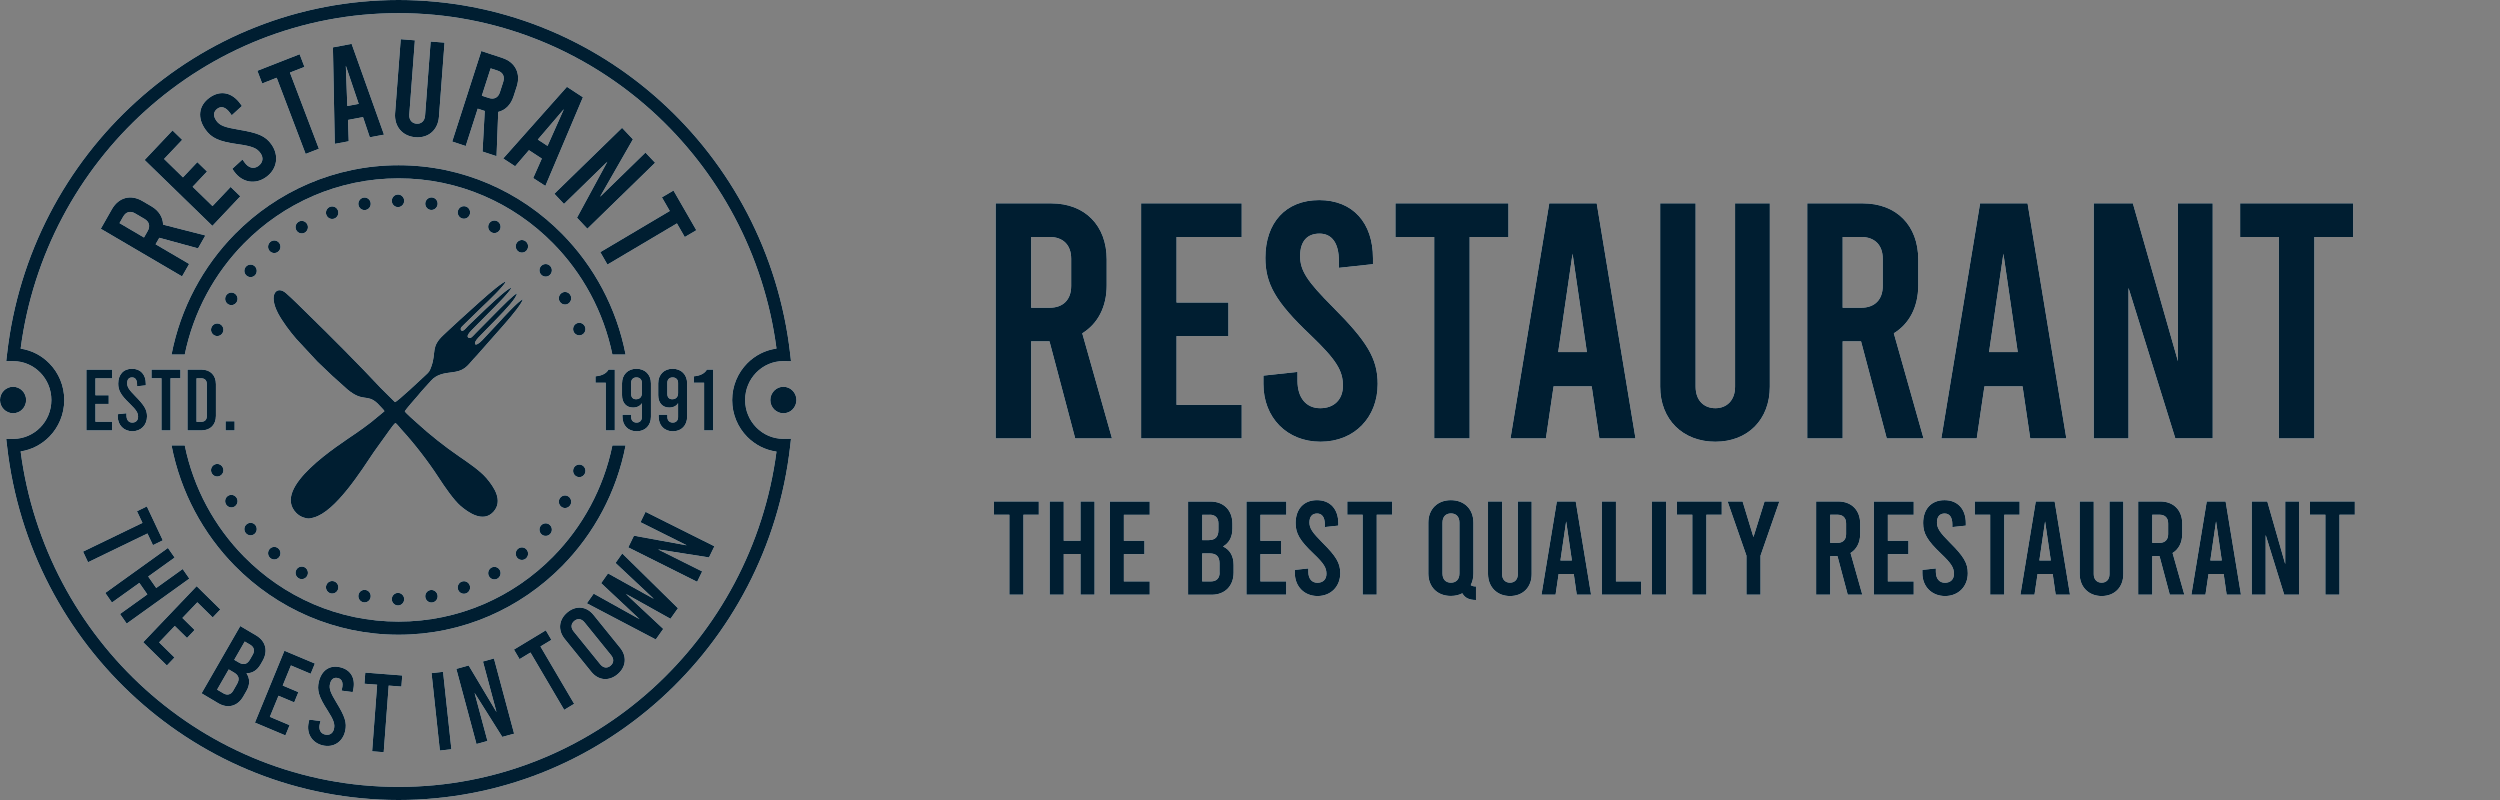 <?xml version="1.0" encoding="UTF-8"?> <svg xmlns="http://www.w3.org/2000/svg" width="200" height="64" viewBox="0 0 200 64" fill="none"><rect x="0" y="0" width="200" height="64" fill="#808080" stroke="none"/> <g clip-path="url(#clip0_136:190)"> <path fill-rule="evenodd" clip-rule="evenodd" d="M88.96 35.071L86.582 26.664C87.812 25.91 88.536 24.571 88.536 22.821V20.756C88.536 18.045 86.801 16.268 84.095 16.268H79.654V35.071H82.49V27.309H83.959L86.015 35.071H88.96ZM82.49 18.958H83.959C85.052 18.958 85.694 19.603 85.694 20.701V22.876C85.694 23.974 85.052 24.619 83.959 24.619H82.49V18.958ZM91.289 35.071H99.337V32.388H94.124V26.884H98.272V24.201H94.124V18.958H99.337V16.268H91.289V35.071ZM105.643 35.339C108.342 35.339 110.214 33.403 110.214 30.72C110.214 28.654 109.333 27.282 106.607 24.544C104.598 22.526 104.01 21.668 104.01 20.488C104.01 19.308 104.571 18.69 105.561 18.69C106.552 18.69 107.112 19.445 107.112 20.893V21.428L109.838 21.133V20.653C109.838 17.832 108.233 16.007 105.534 16.007C102.835 16.007 101.23 17.832 101.23 20.625C101.23 22.691 102.029 24.146 104.837 26.802C106.948 28.819 107.433 29.677 107.433 30.857C107.433 31.955 106.736 32.655 105.616 32.655C104.496 32.655 103.799 31.825 103.799 30.453V29.753L101.073 30.048V30.72C101.073 33.403 102.945 35.339 105.643 35.339ZM111.635 18.958H114.737V35.071H117.572V18.958H120.674V16.268H111.635V18.958ZM127.95 35.071H130.84L127.738 16.268H123.94L120.838 35.071H123.673L124.288 30.905H127.335L127.95 35.071ZM124.657 28.167L125.805 20.296L126.952 28.167H124.657ZM137.228 35.339C139.824 35.339 141.587 33.568 141.587 30.933V16.268H138.806V30.933C138.806 32.031 138.137 32.655 137.228 32.655C136.319 32.655 135.65 32.038 135.65 30.933V16.268H132.814V30.933C132.814 33.568 134.632 35.339 137.228 35.339ZM153.884 35.071L151.507 26.664C152.737 25.91 153.461 24.571 153.461 22.821V20.756C153.461 18.045 151.725 16.268 149.02 16.268H144.579V35.071H147.414V27.309H148.883L150.94 35.071H153.884ZM147.414 18.958H148.883C149.976 18.958 150.619 19.603 150.619 20.701V22.876C150.619 23.974 149.976 24.619 148.883 24.619H147.414V18.958ZM162.418 35.071H165.308L162.206 16.268H158.407L155.305 35.071H158.141L158.756 30.905H161.803L162.418 35.071ZM159.125 28.167L160.272 20.296L161.42 28.167H159.125ZM167.501 35.071H170.281V23.034L174.025 35.064H177.018V16.268H174.237V28.895L170.63 16.268H167.501V35.071ZM179.211 18.958H182.312V35.071H185.148V18.958H188.249V16.268H179.211V18.958Z" fill="white"></path> <path fill-rule="evenodd" clip-rule="evenodd" d="M88.96 35.071L86.582 26.664C87.812 25.91 88.536 24.571 88.536 22.821V20.756C88.536 18.045 86.801 16.268 84.095 16.268H79.654V35.071H82.49V27.309H83.959L86.015 35.071H88.96ZM82.49 18.958H83.959C85.052 18.958 85.694 19.603 85.694 20.701V22.876C85.694 23.974 85.052 24.619 83.959 24.619H82.49V18.958ZM91.289 35.071H99.337V32.388H94.124V26.884H98.272V24.201H94.124V18.958H99.337V16.268H91.289V35.071ZM105.643 35.339C108.342 35.339 110.214 33.403 110.214 30.72C110.214 28.654 109.333 27.282 106.607 24.544C104.598 22.526 104.01 21.668 104.01 20.488C104.01 19.308 104.571 18.69 105.561 18.69C106.552 18.69 107.112 19.445 107.112 20.893V21.428L109.838 21.133V20.653C109.838 17.832 108.233 16.007 105.534 16.007C102.835 16.007 101.23 17.832 101.23 20.625C101.23 22.691 102.029 24.146 104.837 26.802C106.948 28.819 107.433 29.677 107.433 30.857C107.433 31.955 106.736 32.655 105.616 32.655C104.496 32.655 103.799 31.825 103.799 30.453V29.753L101.073 30.048V30.72C101.073 33.403 102.945 35.339 105.643 35.339ZM111.635 18.958H114.737V35.071H117.572V18.958H120.674V16.268H111.635V18.958ZM127.95 35.071H130.84L127.738 16.268H123.94L120.838 35.071H123.673L124.288 30.905H127.335L127.95 35.071ZM124.657 28.167L125.805 20.296L126.952 28.167H124.657ZM137.228 35.339C139.824 35.339 141.587 33.568 141.587 30.933V16.268H138.806V30.933C138.806 32.031 138.137 32.655 137.228 32.655C136.319 32.655 135.65 32.038 135.65 30.933V16.268H132.814V30.933C132.814 33.568 134.632 35.339 137.228 35.339ZM153.884 35.071L151.507 26.664C152.737 25.91 153.461 24.571 153.461 22.821V20.756C153.461 18.045 151.725 16.268 149.02 16.268H144.579V35.071H147.414V27.309H148.883L150.94 35.071H153.884ZM147.414 18.958H148.883C149.976 18.958 150.619 19.603 150.619 20.701V22.876C150.619 23.974 149.976 24.619 148.883 24.619H147.414V18.958ZM162.418 35.071H165.308L162.206 16.268H158.407L155.305 35.071H158.141L158.756 30.905H161.803L162.418 35.071ZM159.125 28.167L160.272 20.296L161.42 28.167H159.125ZM167.501 35.071H170.281V23.034L174.025 35.064H177.018V16.268H174.237V28.895L170.63 16.268H167.501V35.071ZM179.211 18.958H182.312V35.071H185.148V18.958H188.249V16.268H179.211V18.958Z" fill="#001E31"></path> <path fill-rule="evenodd" clip-rule="evenodd" d="M79.518 41.178H80.748V47.574H81.875V41.178H83.105V40.115H79.518V41.178ZM85.1 47.574V44.321H86.439V47.574H87.566V40.115H86.439V43.258H85.1V40.115H83.973V47.574H85.1ZM88.789 47.574H91.98V46.511H89.91V44.328H91.556V43.265H89.91V41.185H91.98V40.121H88.789V47.574ZM97.842 43.718C98.327 43.443 98.593 42.963 98.593 42.29V41.899C98.593 40.822 97.903 40.121 96.83 40.121H95.047V47.581H96.926C97.999 47.581 98.689 46.874 98.689 45.804V45.193C98.689 44.472 98.381 43.971 97.842 43.718ZM96.783 41.178C97.22 41.178 97.473 41.432 97.473 41.871V42.407C97.473 42.949 97.22 43.21 96.68 43.21H96.181V41.185H96.783V41.178ZM97.568 45.817C97.568 46.257 97.316 46.511 96.878 46.511H96.175V44.273H96.769C97.309 44.273 97.561 44.527 97.561 45.069V45.817H97.568ZM99.707 47.574H102.897V46.511H100.834V44.328H102.481V43.265H100.834V41.185H102.904V40.121H99.714V47.574H99.707ZM105.405 47.684C106.477 47.684 107.222 46.915 107.222 45.852C107.222 45.028 106.874 44.486 105.787 43.402C104.995 42.606 104.756 42.263 104.756 41.796C104.756 41.329 104.981 41.082 105.37 41.082C105.76 41.082 105.985 41.377 105.985 41.954V42.167L107.065 42.05V41.858C107.065 40.739 106.429 40.012 105.357 40.012C104.284 40.012 103.649 40.739 103.649 41.844C103.649 42.667 103.97 43.237 105.084 44.294C105.924 45.09 106.115 45.433 106.115 45.907C106.115 46.346 105.842 46.62 105.391 46.62C104.947 46.62 104.667 46.291 104.667 45.749V45.474L103.587 45.591V45.859C103.594 46.915 104.339 47.684 105.405 47.684ZM107.782 41.178H109.012V47.574H110.139V41.178H111.369V40.115H107.782V41.178ZM117.661 46.806C117.798 46.538 117.873 46.229 117.873 45.879V41.81C117.873 40.732 117.149 40.012 116.069 40.012C114.99 40.012 114.266 40.739 114.266 41.81V45.879C114.266 46.957 114.99 47.677 116.069 47.677C116.418 47.677 116.725 47.602 116.985 47.464C117.197 47.849 117.559 48 118.078 48V46.915C117.887 46.915 117.757 46.881 117.661 46.806ZM116.753 45.879C116.753 46.346 116.486 46.614 116.076 46.614C115.66 46.614 115.4 46.346 115.4 45.879V41.81C115.4 41.343 115.666 41.075 116.076 41.075C116.493 41.075 116.753 41.343 116.753 41.81V45.879ZM120.804 47.684C121.836 47.684 122.533 46.977 122.533 45.934V40.115H121.426V45.934C121.426 46.373 121.159 46.614 120.797 46.614C120.435 46.614 120.169 46.366 120.169 45.934V40.115H119.041V45.934C119.055 46.977 119.772 47.684 120.804 47.684ZM126.14 47.574H127.288L126.058 40.115H124.548L123.318 47.574H124.446L124.691 45.92H125.901L126.14 47.574ZM124.835 44.836L125.293 41.714L125.75 44.836H124.835ZM128.155 47.574H131.284V46.511H129.276V40.115H128.148V47.574H128.155ZM132.159 47.574H133.286V40.115H132.159V47.574ZM134.154 41.178H135.384V47.574H136.511V41.178H137.741V40.115H134.154V41.178ZM141.164 40.115L140.275 42.963L139.408 40.115H138.205L139.715 44.452V47.574H140.842V44.452L142.352 40.115H141.164ZM148.986 47.574L148.043 44.239C148.528 43.944 148.815 43.409 148.815 42.716V41.892C148.815 40.815 148.125 40.115 147.053 40.115H145.29V47.574H146.417V44.493H146.998L147.818 47.574H148.986ZM146.417 41.178H146.998C147.435 41.178 147.688 41.432 147.688 41.871V42.736C147.688 43.175 147.435 43.429 146.998 43.429H146.417V41.178ZM149.909 47.574H153.099V46.511H151.029V44.328H152.675V43.265H151.029V41.185H153.099V40.121H149.909V47.574ZM155.606 47.684C156.679 47.684 157.424 46.915 157.424 45.852C157.424 45.028 157.075 44.486 155.989 43.402C155.197 42.606 154.957 42.263 154.957 41.796C154.957 41.329 155.183 41.082 155.572 41.082C155.962 41.082 156.187 41.377 156.187 41.954V42.167L157.267 42.05V41.858C157.267 40.739 156.631 40.012 155.559 40.012C154.486 40.012 153.851 40.739 153.851 41.844C153.851 42.667 154.172 43.237 155.285 44.294C156.126 45.09 156.317 45.433 156.317 45.907C156.317 46.346 156.044 46.62 155.593 46.62C155.149 46.62 154.869 46.291 154.869 45.749V45.474L153.789 45.591V45.859C153.789 46.915 154.534 47.684 155.606 47.684ZM157.984 41.178H159.214V47.574H160.341V41.178H161.571V40.115H157.984V41.178ZM164.454 47.574H165.602L164.372 40.115H162.862L161.632 47.574H162.76L163.006 45.92H164.215L164.454 47.574ZM163.149 44.836L163.607 41.714L164.064 44.836H163.149ZM168.136 47.684C169.168 47.684 169.865 46.977 169.865 45.934V40.115H168.758V45.934C168.758 46.373 168.492 46.614 168.13 46.614C167.767 46.614 167.501 46.366 167.501 45.934V40.115H166.374V45.934C166.387 46.977 167.112 47.684 168.136 47.684ZM174.75 47.574L173.807 44.239C174.292 43.944 174.579 43.409 174.579 42.716V41.892C174.579 40.815 173.889 40.115 172.816 40.115H171.054V47.574H172.181V44.493H172.762L173.582 47.574H174.75ZM172.181 41.178H172.762C173.199 41.178 173.452 41.432 173.452 41.871V42.736C173.452 43.175 173.199 43.429 172.762 43.429H172.181V41.178ZM178.132 47.574H179.279L178.05 40.115H176.54L175.31 47.574H176.437L176.683 45.92H177.893L178.132 47.574ZM176.827 44.836L177.284 41.714L177.742 44.836H176.827ZM180.147 47.574H181.254V42.798L182.736 47.574H183.925V40.115H182.818V45.124L181.384 40.115H180.14V47.574H180.147ZM184.8 41.178H186.029V47.574H187.157V41.178H188.387V40.115H184.8V41.178Z" fill="white"></path> <path fill-rule="evenodd" clip-rule="evenodd" d="M79.518 41.178H80.748V47.574H81.875V41.178H83.105V40.115H79.518V41.178ZM85.1 47.574V44.321H86.439V47.574H87.566V40.115H86.439V43.258H85.1V40.115H83.973V47.574H85.1ZM88.789 47.574H91.98V46.511H89.91V44.328H91.556V43.265H89.91V41.185H91.98V40.121H88.789V47.574ZM97.842 43.718C98.327 43.443 98.593 42.963 98.593 42.29V41.899C98.593 40.822 97.903 40.121 96.83 40.121H95.047V47.581H96.926C97.999 47.581 98.689 46.874 98.689 45.804V45.193C98.689 44.472 98.381 43.971 97.842 43.718ZM96.783 41.178C97.22 41.178 97.473 41.432 97.473 41.871V42.407C97.473 42.949 97.22 43.21 96.68 43.21H96.181V41.185H96.783V41.178ZM97.568 45.817C97.568 46.257 97.316 46.511 96.878 46.511H96.175V44.273H96.769C97.309 44.273 97.561 44.527 97.561 45.069V45.817H97.568ZM99.707 47.574H102.897V46.511H100.834V44.328H102.481V43.265H100.834V41.185H102.904V40.121H99.714V47.574H99.707ZM105.405 47.684C106.477 47.684 107.222 46.915 107.222 45.852C107.222 45.028 106.874 44.486 105.787 43.402C104.995 42.606 104.756 42.263 104.756 41.796C104.756 41.329 104.981 41.082 105.37 41.082C105.76 41.082 105.985 41.377 105.985 41.954V42.167L107.065 42.05V41.858C107.065 40.739 106.429 40.012 105.357 40.012C104.284 40.012 103.649 40.739 103.649 41.844C103.649 42.667 103.97 43.237 105.084 44.294C105.924 45.09 106.115 45.433 106.115 45.907C106.115 46.346 105.842 46.62 105.391 46.62C104.947 46.62 104.667 46.291 104.667 45.749V45.474L103.587 45.591V45.859C103.594 46.915 104.339 47.684 105.405 47.684ZM107.782 41.178H109.012V47.574H110.139V41.178H111.369V40.115H107.782V41.178ZM117.661 46.806C117.798 46.538 117.873 46.229 117.873 45.879V41.81C117.873 40.732 117.149 40.012 116.069 40.012C114.99 40.012 114.266 40.739 114.266 41.81V45.879C114.266 46.957 114.99 47.677 116.069 47.677C116.418 47.677 116.725 47.602 116.985 47.464C117.197 47.849 117.559 48 118.078 48V46.915C117.887 46.915 117.757 46.881 117.661 46.806ZM116.753 45.879C116.753 46.346 116.486 46.614 116.076 46.614C115.66 46.614 115.4 46.346 115.4 45.879V41.81C115.4 41.343 115.666 41.075 116.076 41.075C116.493 41.075 116.753 41.343 116.753 41.81V45.879ZM120.804 47.684C121.836 47.684 122.533 46.977 122.533 45.934V40.115H121.426V45.934C121.426 46.373 121.159 46.614 120.797 46.614C120.435 46.614 120.169 46.366 120.169 45.934V40.115H119.041V45.934C119.055 46.977 119.772 47.684 120.804 47.684ZM126.14 47.574H127.288L126.058 40.115H124.548L123.318 47.574H124.446L124.691 45.92H125.901L126.14 47.574ZM124.835 44.836L125.293 41.714L125.75 44.836H124.835ZM128.155 47.574H131.284V46.511H129.276V40.115H128.148V47.574H128.155ZM132.159 47.574H133.286V40.115H132.159V47.574ZM134.154 41.178H135.384V47.574H136.511V41.178H137.741V40.115H134.154V41.178ZM141.164 40.115L140.275 42.963L139.408 40.115H138.205L139.715 44.452V47.574H140.842V44.452L142.352 40.115H141.164ZM148.986 47.574L148.043 44.239C148.528 43.944 148.815 43.409 148.815 42.716V41.892C148.815 40.815 148.125 40.115 147.053 40.115H145.29V47.574H146.417V44.493H146.998L147.818 47.574H148.986ZM146.417 41.178H146.998C147.435 41.178 147.688 41.432 147.688 41.871V42.736C147.688 43.175 147.435 43.429 146.998 43.429H146.417V41.178ZM149.909 47.574H153.099V46.511H151.029V44.328H152.675V43.265H151.029V41.185H153.099V40.121H149.909V47.574ZM155.606 47.684C156.679 47.684 157.424 46.915 157.424 45.852C157.424 45.028 157.075 44.486 155.989 43.402C155.197 42.606 154.957 42.263 154.957 41.796C154.957 41.329 155.183 41.082 155.572 41.082C155.962 41.082 156.187 41.377 156.187 41.954V42.167L157.267 42.05V41.858C157.267 40.739 156.631 40.012 155.559 40.012C154.486 40.012 153.851 40.739 153.851 41.844C153.851 42.667 154.172 43.237 155.285 44.294C156.126 45.09 156.317 45.433 156.317 45.907C156.317 46.346 156.044 46.62 155.593 46.62C155.149 46.62 154.869 46.291 154.869 45.749V45.474L153.789 45.591V45.859C153.789 46.915 154.534 47.684 155.606 47.684ZM157.984 41.178H159.214V47.574H160.341V41.178H161.571V40.115H157.984V41.178ZM164.454 47.574H165.602L164.372 40.115H162.862L161.632 47.574H162.76L163.006 45.92H164.215L164.454 47.574ZM163.149 44.836L163.607 41.714L164.064 44.836H163.149ZM168.136 47.684C169.168 47.684 169.865 46.977 169.865 45.934V40.115H168.758V45.934C168.758 46.373 168.492 46.614 168.13 46.614C167.767 46.614 167.501 46.366 167.501 45.934V40.115H166.374V45.934C166.387 46.977 167.112 47.684 168.136 47.684ZM174.75 47.574L173.807 44.239C174.292 43.944 174.579 43.409 174.579 42.716V41.892C174.579 40.815 173.889 40.115 172.816 40.115H171.054V47.574H172.181V44.493H172.762L173.582 47.574H174.75ZM172.181 41.178H172.762C173.199 41.178 173.452 41.432 173.452 41.871V42.736C173.452 43.175 173.199 43.429 172.762 43.429H172.181V41.178ZM178.132 47.574H179.279L178.05 40.115H176.54L175.31 47.574H176.437L176.683 45.92H177.893L178.132 47.574ZM176.827 44.836L177.284 41.714L177.742 44.836H176.827ZM180.147 47.574H181.254V42.798L182.736 47.574H183.925V40.115H182.818V45.124L181.384 40.115H180.14V47.574H180.147ZM184.8 41.178H186.029V47.574H187.157V41.178H188.387V40.115H184.8V41.178Z" fill="#001E31"></path> </g> <g clip-path="url(#clip1_136:190)"> <path fill-rule="evenodd" clip-rule="evenodd" d="M31.885 0C39.934 0 47.276 3.057 52.847 8.095C58.481 13.183 62.304 20.299 63.214 28.308L63.282 28.898L62.675 28.889C61.828 28.889 61.065 29.235 60.508 29.8C59.956 30.36 59.611 31.138 59.611 31.998C59.611 32.857 59.952 33.631 60.508 34.196C61.061 34.756 61.828 35.107 62.675 35.107L63.282 35.098L63.214 35.692C62.308 43.706 58.486 50.817 52.851 55.905C47.28 60.938 39.934 64 31.889 64C23.844 64 16.499 60.943 10.928 55.905C5.293 50.817 1.471 43.702 0.565 35.692L0.497 35.115L1.075 35.111C1.913 35.102 2.676 34.752 3.224 34.191C3.772 33.631 4.109 32.857 4.109 32.002C4.109 31.147 3.772 30.373 3.224 29.813C2.672 29.248 1.913 28.898 1.075 28.893L0.497 28.889L0.565 28.312C1.471 20.299 5.293 13.187 10.928 8.099C16.495 3.057 23.84 0 31.885 0ZM52.16 8.877C46.77 4.011 39.669 1.052 31.885 1.052C24.101 1.052 17 4.011 11.61 8.877C6.288 13.688 2.638 20.363 1.652 27.889C2.545 28.025 3.346 28.449 3.953 29.073C4.691 29.826 5.141 30.86 5.141 32.002C5.141 33.144 4.686 34.179 3.953 34.931C3.346 35.551 2.545 35.979 1.652 36.116C2.638 43.642 6.288 50.317 11.61 55.127C17 59.998 24.101 62.952 31.885 62.952C39.669 62.952 46.77 59.993 52.16 55.127C57.478 50.321 61.128 43.65 62.118 36.129C61.208 36.005 60.395 35.577 59.775 34.948C59.033 34.196 58.574 33.157 58.574 32.006C58.574 30.856 59.033 29.817 59.775 29.064C60.395 28.436 61.208 28.008 62.118 27.884C61.128 20.354 57.478 13.688 52.16 8.877Z" fill="white"></path> <path fill-rule="evenodd" clip-rule="evenodd" d="M31.885 0C39.934 0 47.276 3.057 52.847 8.095C58.481 13.183 62.304 20.299 63.214 28.308L63.282 28.898L62.675 28.889C61.828 28.889 61.065 29.235 60.508 29.8C59.956 30.36 59.611 31.138 59.611 31.998C59.611 32.857 59.952 33.631 60.508 34.196C61.061 34.756 61.828 35.107 62.675 35.107L63.282 35.098L63.214 35.692C62.308 43.706 58.486 50.817 52.851 55.905C47.28 60.938 39.934 64 31.889 64C23.844 64 16.499 60.943 10.928 55.905C5.293 50.817 1.471 43.702 0.565 35.692L0.497 35.115L1.075 35.111C1.913 35.102 2.676 34.752 3.224 34.191C3.772 33.631 4.109 32.857 4.109 32.002C4.109 31.147 3.772 30.373 3.224 29.813C2.672 29.248 1.913 28.898 1.075 28.893L0.497 28.889L0.565 28.312C1.471 20.299 5.293 13.187 10.928 8.099C16.495 3.057 23.84 0 31.885 0ZM52.16 8.877C46.77 4.011 39.669 1.052 31.885 1.052C24.101 1.052 17 4.011 11.61 8.877C6.288 13.688 2.638 20.363 1.652 27.889C2.545 28.025 3.346 28.449 3.953 29.073C4.691 29.826 5.141 30.86 5.141 32.002C5.141 33.144 4.686 34.179 3.953 34.931C3.346 35.551 2.545 35.979 1.652 36.116C2.638 43.642 6.288 50.317 11.61 55.127C17 59.998 24.101 62.952 31.885 62.952C39.669 62.952 46.77 59.993 52.16 55.127C57.478 50.321 61.128 43.65 62.118 36.129C61.208 36.005 60.395 35.577 59.775 34.948C59.033 34.196 58.574 33.157 58.574 32.006C58.574 30.856 59.033 29.817 59.775 29.064C60.395 28.436 61.208 28.008 62.118 27.884C61.128 20.354 57.478 13.688 52.16 8.877Z" fill="#001E31"></path> <path fill-rule="evenodd" clip-rule="evenodd" d="M1.045 30.941C1.622 30.941 2.09 31.416 2.09 32.002C2.09 32.588 1.622 33.062 1.045 33.062C0.468 33.058 0 32.583 0 32.002C0 31.416 0.468 30.941 1.045 30.941Z" fill="white"></path> <path fill-rule="evenodd" clip-rule="evenodd" d="M1.045 30.941C1.622 30.941 2.09 31.416 2.09 32.002C2.09 32.588 1.622 33.062 1.045 33.062C0.468 33.058 0 32.583 0 32.002C0 31.416 0.468 30.941 1.045 30.941Z" fill="#001E31"></path> <path fill-rule="evenodd" clip-rule="evenodd" d="M62.67 30.941C63.248 30.941 63.715 31.416 63.715 32.002C63.715 32.588 63.248 33.062 62.67 33.062C62.093 33.062 61.625 32.588 61.625 32.002C61.63 31.416 62.097 30.941 62.67 30.941Z" fill="white"></path> <path fill-rule="evenodd" clip-rule="evenodd" d="M62.67 30.941C63.248 30.941 63.715 31.416 63.715 32.002C63.715 32.588 63.248 33.062 62.67 33.062C62.093 33.062 61.625 32.588 61.625 32.002C61.63 31.416 62.097 30.941 62.67 30.941Z" fill="#001E31"></path> <path fill-rule="evenodd" clip-rule="evenodd" d="M31.885 13.218C36.997 13.218 41.624 15.322 44.975 18.717C47.52 21.3 49.328 24.635 50.049 28.364H48.991C48.287 24.926 46.597 21.851 44.241 19.461C41.081 16.254 36.711 14.27 31.885 14.27C27.06 14.27 22.69 16.254 19.529 19.461C17.173 21.851 15.483 24.926 14.78 28.364H13.722C14.442 24.635 16.25 21.3 18.796 18.717C22.146 15.322 26.773 13.218 31.885 13.218ZM50.049 35.633C49.328 39.362 47.52 42.697 44.975 45.28C41.624 48.679 36.997 50.779 31.885 50.779C26.773 50.779 22.146 48.675 18.796 45.28C16.25 42.697 14.442 39.362 13.722 35.633H14.78C15.483 39.071 17.173 42.145 19.529 44.536C22.69 47.743 27.06 49.727 31.885 49.727C36.711 49.727 41.081 47.743 44.241 44.536C46.597 42.145 48.287 39.071 48.991 35.633H50.049Z" fill="white"></path> <path fill-rule="evenodd" clip-rule="evenodd" d="M31.885 13.218C36.997 13.218 41.624 15.322 44.975 18.717C47.52 21.3 49.328 24.635 50.049 28.364H48.991C48.287 24.926 46.597 21.851 44.241 19.461C41.081 16.254 36.711 14.27 31.885 14.27C27.06 14.27 22.69 16.254 19.529 19.461C17.173 21.851 15.483 24.926 14.78 28.364H13.722C14.442 24.635 16.25 21.3 18.796 18.717C22.146 15.322 26.773 13.218 31.885 13.218ZM50.049 35.633C49.328 39.362 47.52 42.697 44.975 45.28C41.624 48.679 36.997 50.779 31.885 50.779C26.773 50.779 22.146 48.675 18.796 45.28C16.25 42.697 14.442 39.362 13.722 35.633H14.78C15.483 39.071 17.173 42.145 19.529 44.536C22.69 47.743 27.06 49.727 31.885 49.727C36.711 49.727 41.081 47.743 44.241 44.536C46.597 42.145 48.287 39.071 48.991 35.633H50.049Z" fill="#001E31"></path> <path fill-rule="evenodd" clip-rule="evenodd" d="M16.432 18.837L13.047 17.968C13.035 17.383 12.715 16.857 12.112 16.502L11.396 16.083C10.456 15.531 9.495 15.788 8.951 16.737L8.062 18.302L14.565 22.116L15.134 21.116L12.449 19.542L12.744 19.025L15.842 19.871L16.432 18.837ZM9.562 17.849L9.857 17.331C10.076 16.947 10.43 16.848 10.81 17.075L11.56 17.515C11.939 17.738 12.036 18.097 11.813 18.482L11.518 18.999L9.562 17.849ZM16.992 18.071L11.568 12.799L13.802 10.434L14.577 11.187L13.128 12.717L14.636 14.188L15.787 12.97L16.562 13.722L15.412 14.941L17 16.485L18.45 14.954L19.226 15.706L16.992 18.071ZM21.303 14.159C22.184 13.517 22.34 12.435 21.716 11.55C21.236 10.87 20.629 10.631 19.099 10.374C17.978 10.186 17.582 10.045 17.308 9.656C17.034 9.267 17.072 8.929 17.392 8.694C17.713 8.458 18.071 8.574 18.412 9.049L18.539 9.224L19.356 8.48L19.242 8.322C18.585 7.394 17.637 7.176 16.756 7.817C15.875 8.458 15.778 9.442 16.432 10.361C16.912 11.041 17.515 11.328 19.049 11.537C20.207 11.7 20.566 11.867 20.84 12.256C21.097 12.619 21.034 13.012 20.667 13.282C20.3 13.547 19.879 13.44 19.563 12.991L19.398 12.76L18.581 13.504L18.737 13.727C19.365 14.607 20.427 14.8 21.303 14.159ZM20.974 6.68L20.587 5.662L23.971 4.336L24.359 5.354L23.195 5.807L25.513 11.901L24.451 12.316L22.134 6.222L20.974 6.68ZM29.584 10.986L30.722 10.772L28.13 3.507L26.634 3.789L26.782 11.512L27.899 11.302L27.84 9.596L29.041 9.369L29.584 10.986ZM27.785 8.48L27.667 5.26L28.695 8.309L27.785 8.48ZM33.238 10.981C34.275 11.063 35.038 10.4 35.118 9.335L35.564 3.408L34.452 3.323L34.005 9.25C33.971 9.694 33.685 9.925 33.322 9.895C32.96 9.865 32.711 9.596 32.745 9.151L33.192 3.225L32.058 3.135L31.607 9.061C31.527 10.126 32.201 10.9 33.238 10.981ZM39.724 12.495L39.859 8.954C40.419 8.822 40.862 8.394 41.081 7.723L41.338 6.928C41.675 5.884 41.233 4.982 40.2 4.64L38.506 4.08L36.175 11.323L37.258 11.683L38.219 8.694L38.78 8.878L38.603 12.127L39.724 12.495ZM39.252 5.47L39.812 5.653C40.23 5.79 40.394 6.119 40.259 6.547L39.989 7.385C39.855 7.809 39.53 7.975 39.108 7.838L38.548 7.655L39.252 5.47ZM42.653 14.244L43.344 12.688L42.316 12.016L41.212 13.303L40.255 12.679L45.354 6.945L46.635 7.779L43.63 14.877L42.653 14.244ZM43.028 11.165L43.803 11.67L45.11 8.732L43.028 11.165ZM44.347 15.501L45.118 16.318L48.586 12.94L46.159 17.417L46.989 18.298L52.409 13.021L51.638 12.204L48.001 15.745L50.635 11.144L49.766 10.225L44.347 15.501ZM52.952 15.788L53.88 15.24L55.709 18.418L54.781 18.965L54.154 17.874L48.595 21.167L48.022 20.171L53.58 16.878L52.952 15.788Z" fill="white"></path> <path fill-rule="evenodd" clip-rule="evenodd" d="M16.432 18.837L13.047 17.968C13.035 17.383 12.715 16.857 12.112 16.502L11.396 16.083C10.456 15.531 9.495 15.788 8.951 16.737L8.062 18.302L14.565 22.116L15.134 21.116L12.449 19.542L12.744 19.025L15.842 19.871L16.432 18.837ZM9.562 17.849L9.857 17.331C10.076 16.947 10.43 16.848 10.81 17.075L11.56 17.515C11.939 17.738 12.036 18.097 11.813 18.482L11.518 18.999L9.562 17.849ZM16.992 18.071L11.568 12.799L13.802 10.434L14.577 11.187L13.128 12.717L14.636 14.188L15.787 12.97L16.562 13.722L15.412 14.941L17 16.485L18.45 14.954L19.226 15.706L16.992 18.071ZM21.303 14.159C22.184 13.517 22.34 12.435 21.716 11.55C21.236 10.87 20.629 10.631 19.099 10.374C17.978 10.186 17.582 10.045 17.308 9.656C17.034 9.267 17.072 8.929 17.392 8.694C17.713 8.458 18.071 8.574 18.412 9.049L18.539 9.224L19.356 8.48L19.242 8.322C18.585 7.394 17.637 7.176 16.756 7.817C15.875 8.458 15.778 9.442 16.432 10.361C16.912 11.041 17.515 11.328 19.049 11.537C20.207 11.7 20.566 11.867 20.84 12.256C21.097 12.619 21.034 13.012 20.667 13.282C20.3 13.547 19.879 13.44 19.563 12.991L19.398 12.76L18.581 13.504L18.737 13.727C19.365 14.607 20.427 14.8 21.303 14.159ZM20.974 6.68L20.587 5.662L23.971 4.336L24.359 5.354L23.195 5.807L25.513 11.901L24.451 12.316L22.134 6.222L20.974 6.68ZM29.584 10.986L30.722 10.772L28.13 3.507L26.634 3.789L26.782 11.512L27.899 11.302L27.84 9.596L29.041 9.369L29.584 10.986ZM27.785 8.48L27.667 5.26L28.695 8.309L27.785 8.48ZM33.238 10.981C34.275 11.063 35.038 10.4 35.118 9.335L35.564 3.408L34.452 3.323L34.005 9.25C33.971 9.694 33.685 9.925 33.322 9.895C32.96 9.865 32.711 9.596 32.745 9.151L33.192 3.225L32.058 3.135L31.607 9.061C31.527 10.126 32.201 10.9 33.238 10.981ZM39.724 12.495L39.859 8.954C40.419 8.822 40.862 8.394 41.081 7.723L41.338 6.928C41.675 5.884 41.233 4.982 40.2 4.64L38.506 4.08L36.175 11.323L37.258 11.683L38.219 8.694L38.78 8.878L38.603 12.127L39.724 12.495ZM39.252 5.47L39.812 5.653C40.23 5.79 40.394 6.119 40.259 6.547L39.989 7.385C39.855 7.809 39.53 7.975 39.108 7.838L38.548 7.655L39.252 5.47ZM42.653 14.244L43.344 12.688L42.316 12.016L41.212 13.303L40.255 12.679L45.354 6.945L46.635 7.779L43.63 14.877L42.653 14.244ZM43.028 11.165L43.803 11.67L45.11 8.732L43.028 11.165ZM44.347 15.501L45.118 16.318L48.586 12.94L46.159 17.417L46.989 18.298L52.409 13.021L51.638 12.204L48.001 15.745L50.635 11.144L49.766 10.225L44.347 15.501ZM52.952 15.788L53.88 15.24L55.709 18.418L54.781 18.965L54.154 17.874L48.595 21.167L48.022 20.171L53.58 16.878L52.952 15.788Z" fill="#001E31"></path> <path fill-rule="evenodd" clip-rule="evenodd" d="M6.911 34.431H8.972V33.739H7.636V32.315H8.698V31.622H7.636V30.266H8.972V29.574H6.911V34.431ZM10.59 34.5C11.282 34.5 11.762 33.999 11.762 33.307C11.762 32.772 11.534 32.417 10.839 31.707C10.325 31.186 10.173 30.963 10.173 30.66C10.173 30.352 10.316 30.194 10.569 30.194C10.822 30.194 10.966 30.39 10.966 30.762V30.904L11.665 30.827V30.703C11.665 29.971 11.256 29.501 10.561 29.501C9.87 29.501 9.457 29.971 9.457 30.694C9.457 31.229 9.663 31.605 10.38 32.293C10.919 32.815 11.046 33.037 11.046 33.341C11.046 33.627 10.869 33.807 10.582 33.807C10.295 33.807 10.118 33.593 10.118 33.238V33.059L9.419 33.136V33.311C9.419 33.999 9.899 34.5 10.59 34.5ZM12.124 30.262H12.917V34.431H13.642V30.262H14.434V29.569H12.12V30.262H12.124ZM14.999 34.431H16.136C16.828 34.431 17.274 33.974 17.274 33.273V30.728C17.274 30.027 16.828 29.569 16.136 29.569H14.999V34.431ZM15.723 33.739V30.266H16.099C16.381 30.266 16.545 30.433 16.545 30.72V33.29C16.545 33.576 16.381 33.743 16.099 33.743H15.723V33.739ZM18.046 34.431H18.77V33.7H18.046V34.431Z" fill="white"></path> <path fill-rule="evenodd" clip-rule="evenodd" d="M6.911 34.431H8.972V33.739H7.636V32.315H8.698V31.622H7.636V30.266H8.972V29.574H6.911V34.431ZM10.59 34.5C11.282 34.5 11.762 33.999 11.762 33.307C11.762 32.772 11.534 32.417 10.839 31.707C10.325 31.186 10.173 30.963 10.173 30.66C10.173 30.352 10.316 30.194 10.569 30.194C10.822 30.194 10.966 30.39 10.966 30.762V30.904L11.665 30.827V30.703C11.665 29.971 11.256 29.501 10.561 29.501C9.87 29.501 9.457 29.971 9.457 30.694C9.457 31.229 9.663 31.605 10.38 32.293C10.919 32.815 11.046 33.037 11.046 33.341C11.046 33.627 10.869 33.807 10.582 33.807C10.295 33.807 10.118 33.593 10.118 33.238V33.059L9.419 33.136V33.311C9.419 33.999 9.899 34.5 10.59 34.5ZM12.124 30.262H12.917V34.431H13.642V30.262H14.434V29.569H12.12V30.262H12.124ZM14.999 34.431H16.136C16.828 34.431 17.274 33.974 17.274 33.273V30.728C17.274 30.027 16.828 29.569 16.136 29.569H14.999V34.431ZM15.723 33.739V30.266H16.099C16.381 30.266 16.545 30.433 16.545 30.72V33.29C16.545 33.576 16.381 33.743 16.099 33.743H15.723V33.739ZM18.046 34.431H18.77V33.7H18.046V34.431Z" fill="#001E31"></path> <path fill-rule="evenodd" clip-rule="evenodd" d="M48.46 34.431H49.185V29.569H48.679C48.536 29.834 48.199 30.061 47.638 30.104V30.617H48.46V34.431ZM50.913 29.501C50.23 29.501 49.762 29.971 49.762 30.668V31.613C49.762 32.216 50.091 32.605 50.647 32.605C51.001 32.605 51.241 32.439 51.351 32.259V33.371C51.351 33.636 51.187 33.807 50.925 33.807C50.664 33.807 50.495 33.632 50.495 33.371V33.178H49.796V33.337C49.796 34.029 50.247 34.504 50.934 34.504C51.617 34.504 52.076 34.034 52.076 33.337V30.668C52.076 29.971 51.608 29.501 50.913 29.501ZM50.913 30.194C51.187 30.194 51.351 30.369 51.351 30.63V31.451C51.351 31.755 51.174 31.938 50.887 31.938C50.643 31.938 50.491 31.802 50.491 31.502V30.634C50.487 30.369 50.651 30.194 50.913 30.194ZM53.808 29.501C53.125 29.501 52.657 29.971 52.657 30.668V31.613C52.657 32.216 52.986 32.605 53.542 32.605C53.901 32.605 54.137 32.439 54.246 32.259V33.371C54.246 33.636 54.082 33.807 53.821 33.807C53.559 33.807 53.391 33.632 53.391 33.371V33.178H52.691V33.337C52.691 34.029 53.142 34.504 53.829 34.504C54.512 34.504 54.971 34.034 54.971 33.337V30.668C54.971 29.971 54.507 29.501 53.808 29.501ZM53.808 30.194C54.082 30.194 54.246 30.369 54.246 30.63V31.451C54.246 31.755 54.069 31.938 53.783 31.938C53.538 31.938 53.386 31.802 53.386 31.502V30.634C53.382 30.369 53.547 30.194 53.808 30.194ZM56.328 34.431H57.053V29.569H56.547C56.404 29.834 56.067 30.061 55.506 30.104V30.617H56.328V34.431Z" fill="white"></path> <path fill-rule="evenodd" clip-rule="evenodd" d="M48.46 34.431H49.185V29.569H48.679C48.536 29.834 48.199 30.061 47.638 30.104V30.617H48.46V34.431ZM50.913 29.501C50.23 29.501 49.762 29.971 49.762 30.668V31.613C49.762 32.216 50.091 32.605 50.647 32.605C51.001 32.605 51.241 32.439 51.351 32.259V33.371C51.351 33.636 51.187 33.807 50.925 33.807C50.664 33.807 50.495 33.632 50.495 33.371V33.178H49.796V33.337C49.796 34.029 50.247 34.504 50.934 34.504C51.617 34.504 52.076 34.034 52.076 33.337V30.668C52.076 29.971 51.608 29.501 50.913 29.501ZM50.913 30.194C51.187 30.194 51.351 30.369 51.351 30.63V31.451C51.351 31.755 51.174 31.938 50.887 31.938C50.643 31.938 50.491 31.802 50.491 31.502V30.634C50.487 30.369 50.651 30.194 50.913 30.194ZM53.808 29.501C53.125 29.501 52.657 29.971 52.657 30.668V31.613C52.657 32.216 52.986 32.605 53.542 32.605C53.901 32.605 54.137 32.439 54.246 32.259V33.371C54.246 33.636 54.082 33.807 53.821 33.807C53.559 33.807 53.391 33.632 53.391 33.371V33.178H52.691V33.337C52.691 34.029 53.142 34.504 53.829 34.504C54.512 34.504 54.971 34.034 54.971 33.337V30.668C54.971 29.971 54.507 29.501 53.808 29.501ZM53.808 30.194C54.082 30.194 54.246 30.369 54.246 30.63V31.451C54.246 31.755 54.069 31.938 53.783 31.938C53.538 31.938 53.386 31.802 53.386 31.502V30.634C53.382 30.369 53.547 30.194 53.808 30.194ZM56.328 34.431H57.053V29.569H56.547C56.404 29.834 56.067 30.061 55.506 30.104V30.617H56.328V34.431Z" fill="#001E31"></path> <path fill-rule="evenodd" clip-rule="evenodd" d="M10.957 40.897L11.395 41.829L6.642 44.129L7.042 44.98L11.796 42.68L12.234 43.612L13.026 43.227L11.749 40.512L10.957 40.897ZM8.955 48.204L8.42 47.435L13.435 43.834L13.974 44.604L11.859 46.122L12.499 47.037L14.615 45.519L15.15 46.289L10.135 49.889L9.6 49.12L11.787 47.55L11.147 46.635L8.955 48.204ZM11.454 51.377L13.351 53.242L13.962 52.6L12.731 51.39L13.983 50.077L14.961 51.039L15.572 50.398L14.594 49.436L15.787 48.187L17.017 49.397L17.628 48.756L15.732 46.892L11.454 51.377ZM19.718 53.862C20.001 54.276 20.009 54.768 19.714 55.281L19.461 55.722C19.015 56.5 18.231 56.714 17.464 56.261L16.124 55.465L19.221 50.082L20.494 50.834C21.261 51.287 21.459 52.087 21.012 52.865L20.848 53.152C20.574 53.631 20.182 53.866 19.718 53.862ZM20.014 51.578L19.579 51.322L18.741 52.784L19.099 52.994C19.487 53.224 19.773 53.148 20.001 52.754L20.22 52.369C20.401 52.057 20.325 51.762 20.014 51.578ZM18.652 55.26L18.96 54.721C19.188 54.328 19.112 54.037 18.724 53.806L18.298 53.554L17.371 55.17L17.873 55.465C18.18 55.649 18.471 55.572 18.652 55.26ZM20.393 57.808L22.833 58.835L23.17 58.014L21.59 57.347L22.281 55.662L23.537 56.192L23.874 55.371L22.618 54.841L23.275 53.237L24.856 53.904L25.193 53.083L22.753 52.057L20.393 57.808ZM25.808 59.63C24.944 59.42 24.493 58.655 24.695 57.787L24.746 57.569L25.64 57.684L25.585 57.911C25.479 58.352 25.64 58.676 25.998 58.762C26.356 58.847 26.63 58.676 26.714 58.322C26.803 57.941 26.714 57.625 26.192 56.812C25.496 55.739 25.349 55.209 25.505 54.541C25.715 53.639 26.364 53.173 27.228 53.383C28.092 53.592 28.463 54.302 28.252 55.213L28.215 55.367L27.321 55.251L27.363 55.076C27.473 54.61 27.351 54.323 27.035 54.246C26.718 54.169 26.491 54.328 26.402 54.708C26.314 55.089 26.436 55.414 26.925 56.218C27.591 57.312 27.768 57.821 27.612 58.488C27.414 59.361 26.672 59.84 25.808 59.63ZM29.154 54.7L30.17 54.777L29.77 60.105L30.697 60.177L31.097 54.849L32.113 54.926L32.18 54.037L29.222 53.806L29.154 54.7ZM35.189 60.045L36.112 59.942L35.446 53.746L34.523 53.849L35.189 60.045ZM38.118 59.523L38.999 59.279L37.966 55.431L40.183 58.954L41.131 58.694L39.517 52.677L38.636 52.921L39.719 56.962L37.494 53.237L36.504 53.511L38.118 59.523ZM41.565 52.733L41.114 51.967L43.664 50.424L44.115 51.189L43.238 51.719L45.935 56.307L45.135 56.791L42.438 52.203L41.565 52.733ZM49.4 53.947C50.091 53.37 50.175 52.519 49.61 51.822L47.482 49.192C46.922 48.495 46.079 48.414 45.388 48.991C44.697 49.568 44.612 50.419 45.177 51.116L47.305 53.746C47.866 54.439 48.704 54.524 49.4 53.947ZM48.839 53.259C49.105 53.036 49.134 52.724 48.89 52.421L46.761 49.791C46.517 49.487 46.209 49.457 45.944 49.675C45.678 49.898 45.649 50.21 45.893 50.514L48.022 53.143C48.266 53.447 48.578 53.477 48.839 53.259ZM49.239 45.036L49.779 44.275L54.238 48.658L53.639 49.504L50.066 47.512L53.062 50.312L52.463 51.159L46.947 48.264L47.495 47.49L51.161 49.53L48.089 46.652L48.641 45.87L52.307 47.909L49.239 45.036ZM55.772 46.545L56.176 45.716L52.649 43.954L56.72 44.595L57.154 43.702L51.642 40.948L51.237 41.777L54.937 43.625L50.715 42.855L50.259 43.791L55.772 46.545Z" fill="white"></path> <path fill-rule="evenodd" clip-rule="evenodd" d="M10.957 40.897L11.395 41.829L6.642 44.129L7.042 44.98L11.796 42.68L12.234 43.612L13.026 43.227L11.749 40.512L10.957 40.897ZM8.955 48.204L8.42 47.435L13.435 43.834L13.974 44.604L11.859 46.122L12.499 47.037L14.615 45.519L15.15 46.289L10.135 49.889L9.6 49.12L11.787 47.55L11.147 46.635L8.955 48.204ZM11.454 51.377L13.351 53.242L13.962 52.6L12.731 51.39L13.983 50.077L14.961 51.039L15.572 50.398L14.594 49.436L15.787 48.187L17.017 49.397L17.628 48.756L15.732 46.892L11.454 51.377ZM19.718 53.862C20.001 54.276 20.009 54.768 19.714 55.281L19.461 55.722C19.015 56.5 18.231 56.714 17.464 56.261L16.124 55.465L19.221 50.082L20.494 50.834C21.261 51.287 21.459 52.087 21.012 52.865L20.848 53.152C20.574 53.631 20.182 53.866 19.718 53.862ZM20.014 51.578L19.579 51.322L18.741 52.784L19.099 52.994C19.487 53.224 19.773 53.148 20.001 52.754L20.22 52.369C20.401 52.057 20.325 51.762 20.014 51.578ZM18.652 55.26L18.96 54.721C19.188 54.328 19.112 54.037 18.724 53.806L18.298 53.554L17.371 55.17L17.873 55.465C18.18 55.649 18.471 55.572 18.652 55.26ZM20.393 57.808L22.833 58.835L23.17 58.014L21.59 57.347L22.281 55.662L23.537 56.192L23.874 55.371L22.618 54.841L23.275 53.237L24.856 53.904L25.193 53.083L22.753 52.057L20.393 57.808ZM25.808 59.63C24.944 59.42 24.493 58.655 24.695 57.787L24.746 57.569L25.64 57.684L25.585 57.911C25.479 58.352 25.64 58.676 25.998 58.762C26.356 58.847 26.63 58.676 26.714 58.322C26.803 57.941 26.714 57.625 26.192 56.812C25.496 55.739 25.349 55.209 25.505 54.541C25.715 53.639 26.364 53.173 27.228 53.383C28.092 53.592 28.463 54.302 28.252 55.213L28.215 55.367L27.321 55.251L27.363 55.076C27.473 54.61 27.351 54.323 27.035 54.246C26.718 54.169 26.491 54.328 26.402 54.708C26.314 55.089 26.436 55.414 26.925 56.218C27.591 57.312 27.768 57.821 27.612 58.488C27.414 59.361 26.672 59.84 25.808 59.63ZM29.154 54.7L30.17 54.777L29.77 60.105L30.697 60.177L31.097 54.849L32.113 54.926L32.18 54.037L29.222 53.806L29.154 54.7ZM35.189 60.045L36.112 59.942L35.446 53.746L34.523 53.849L35.189 60.045ZM38.118 59.523L38.999 59.279L37.966 55.431L40.183 58.954L41.131 58.694L39.517 52.677L38.636 52.921L39.719 56.962L37.494 53.237L36.504 53.511L38.118 59.523ZM41.565 52.733L41.114 51.967L43.664 50.424L44.115 51.189L43.238 51.719L45.935 56.307L45.135 56.791L42.438 52.203L41.565 52.733ZM49.4 53.947C50.091 53.37 50.175 52.519 49.61 51.822L47.482 49.192C46.922 48.495 46.079 48.414 45.388 48.991C44.697 49.568 44.612 50.419 45.177 51.116L47.305 53.746C47.866 54.439 48.704 54.524 49.4 53.947ZM48.839 53.259C49.105 53.036 49.134 52.724 48.89 52.421L46.761 49.791C46.517 49.487 46.209 49.457 45.944 49.675C45.678 49.898 45.649 50.21 45.893 50.514L48.022 53.143C48.266 53.447 48.578 53.477 48.839 53.259ZM49.239 45.036L49.779 44.275L54.238 48.658L53.639 49.504L50.066 47.512L53.062 50.312L52.463 51.159L46.947 48.264L47.495 47.49L51.161 49.53L48.089 46.652L48.641 45.87L52.307 47.909L49.239 45.036ZM55.772 46.545L56.176 45.716L52.649 43.954L56.72 44.595L57.154 43.702L51.642 40.948L51.237 41.777L54.937 43.625L50.715 42.855L50.259 43.791L55.772 46.545Z" fill="#001E31"></path> <path fill-rule="evenodd" clip-rule="evenodd" d="M31.599 32.169L30.444 31.023C28.821 29.278 26.339 26.79 24.666 25.16C24.034 24.545 23.575 24.07 22.896 23.463C22.15 22.796 21.429 23.531 22.255 25.088C22.597 25.729 23.221 26.563 23.705 27.115L25.395 28.936C25.783 29.321 26.175 29.663 26.579 30.065L27.818 31.177C29.074 32.203 29.348 31.485 30.191 32.263L30.625 32.721C30.638 32.733 30.688 32.793 30.692 32.802C30.76 32.892 30.709 32.806 30.751 32.9L29.664 33.794C29.281 34.093 28.922 34.345 28.501 34.641C27.076 35.628 21.703 38.989 23.697 41.033C23.84 41.179 24.038 41.324 24.299 41.405C24.67 41.521 24.717 41.504 25.092 41.405C26.849 40.939 28.918 37.63 29.917 36.15L31.181 34.388C31.303 34.23 31.502 33.931 31.636 33.837C31.78 33.939 31.969 34.204 32.1 34.345C33.154 35.491 34.266 36.932 35.113 38.241C35.581 38.959 36.306 40.011 36.841 40.473C37.461 41.003 38.657 41.85 39.479 40.939C40.259 40.071 39.551 38.985 38.902 38.232C38.4 37.651 37.431 36.988 36.698 36.488C35.598 35.735 34.355 34.752 33.394 33.867C33.187 33.678 32.492 33.084 32.382 32.904C32.521 32.678 33.191 31.925 33.415 31.664C33.592 31.455 33.76 31.245 33.95 31.044L34.502 30.437C34.898 29.988 35.488 29.856 36.116 29.791C37.111 29.684 37.317 29.368 37.899 28.701C37.987 28.598 38.08 28.517 38.169 28.41C38.341 28.205 38.624 27.889 38.957 27.517L40.276 26.024C41.055 25.143 41.734 24.28 41.831 23.95C41.523 24.014 40.208 25.464 39.934 25.768L38.586 27.209C38.333 27.478 38.088 27.619 38.021 27.538C37.941 27.448 38.067 27.213 38.295 26.982L39.698 25.541C40.491 24.724 41.308 23.856 41.355 23.476C41.102 23.561 40.242 24.442 39.424 25.267L38.025 26.683C37.878 26.82 37.638 27.187 37.444 26.986C37.338 26.875 37.507 26.644 37.726 26.422L39.138 24.994C39.504 24.622 40.828 23.326 40.912 23.014C40.63 23.078 39.715 23.903 38.868 24.707L37.448 26.067C37.343 26.165 37.035 26.606 36.892 26.418C36.748 26.234 37.077 26.033 37.224 25.862L38.645 24.48C38.99 24.156 40.402 22.809 40.453 22.526C40.229 22.552 39.298 23.317 38.308 24.211L36.845 25.532C36.184 26.131 35.657 26.636 35.484 26.794C34.443 27.756 34.919 28.154 34.511 29.304C34.359 29.732 34.317 29.762 34.055 30.005C33.731 30.3 31.847 32.092 31.599 32.169Z" fill="white"></path> <path fill-rule="evenodd" clip-rule="evenodd" d="M31.599 32.169L30.444 31.023C28.821 29.278 26.339 26.79 24.666 25.16C24.034 24.545 23.575 24.07 22.896 23.463C22.15 22.796 21.429 23.531 22.255 25.088C22.597 25.729 23.221 26.563 23.705 27.115L25.395 28.936C25.783 29.321 26.175 29.663 26.579 30.065L27.818 31.177C29.074 32.203 29.348 31.485 30.191 32.263L30.625 32.721C30.638 32.733 30.688 32.793 30.692 32.802C30.76 32.892 30.709 32.806 30.751 32.9L29.664 33.794C29.281 34.093 28.922 34.345 28.501 34.641C27.076 35.628 21.703 38.989 23.697 41.033C23.84 41.179 24.038 41.324 24.299 41.405C24.67 41.521 24.717 41.504 25.092 41.405C26.849 40.939 28.918 37.63 29.917 36.15L31.181 34.388C31.303 34.23 31.502 33.931 31.636 33.837C31.78 33.939 31.969 34.204 32.1 34.345C33.154 35.491 34.266 36.932 35.113 38.241C35.581 38.959 36.306 40.011 36.841 40.473C37.461 41.003 38.657 41.85 39.479 40.939C40.259 40.071 39.551 38.985 38.902 38.232C38.4 37.651 37.431 36.988 36.698 36.488C35.598 35.735 34.355 34.752 33.394 33.867C33.187 33.678 32.492 33.084 32.382 32.904C32.521 32.678 33.191 31.925 33.415 31.664C33.592 31.455 33.76 31.245 33.95 31.044L34.502 30.437C34.898 29.988 35.488 29.856 36.116 29.791C37.111 29.684 37.317 29.368 37.899 28.701C37.987 28.598 38.08 28.517 38.169 28.41C38.341 28.205 38.624 27.889 38.957 27.517L40.276 26.024C41.055 25.143 41.734 24.28 41.831 23.95C41.523 24.014 40.208 25.464 39.934 25.768L38.586 27.209C38.333 27.478 38.088 27.619 38.021 27.538C37.941 27.448 38.067 27.213 38.295 26.982L39.698 25.541C40.491 24.724 41.308 23.856 41.355 23.476C41.102 23.561 40.242 24.442 39.424 25.267L38.025 26.683C37.878 26.82 37.638 27.187 37.444 26.986C37.338 26.875 37.507 26.644 37.726 26.422L39.138 24.994C39.504 24.622 40.828 23.326 40.912 23.014C40.63 23.078 39.715 23.903 38.868 24.707L37.448 26.067C37.343 26.165 37.035 26.606 36.892 26.418C36.748 26.234 37.077 26.033 37.224 25.862L38.645 24.48C38.99 24.156 40.402 22.809 40.453 22.526C40.229 22.552 39.298 23.317 38.308 24.211L36.845 25.532C36.184 26.131 35.657 26.636 35.484 26.794C34.443 27.756 34.919 28.154 34.511 29.304C34.359 29.732 34.317 29.762 34.055 30.005C33.731 30.3 31.847 32.092 31.599 32.169Z" fill="#001E31"></path> <path fill-rule="evenodd" clip-rule="evenodd" d="M31.839 15.56C32.113 15.56 32.336 15.787 32.336 16.065C32.336 16.343 32.113 16.57 31.839 16.57C31.565 16.57 31.342 16.343 31.342 16.065C31.346 15.787 31.565 15.56 31.839 15.56Z" fill="white"></path> <path fill-rule="evenodd" clip-rule="evenodd" d="M31.839 15.56C32.113 15.56 32.336 15.787 32.336 16.065C32.336 16.343 32.113 16.57 31.839 16.57C31.565 16.57 31.342 16.343 31.342 16.065C31.346 15.787 31.565 15.56 31.839 15.56Z" fill="#001E31"></path> <path fill-rule="evenodd" clip-rule="evenodd" d="M34.603 15.8C34.873 15.847 35.054 16.108 35.004 16.382C34.957 16.655 34.7 16.839 34.431 16.792C34.161 16.745 33.98 16.485 34.026 16.211C34.077 15.937 34.334 15.753 34.603 15.8Z" fill="white"></path> <path fill-rule="evenodd" clip-rule="evenodd" d="M34.603 15.8C34.873 15.847 35.054 16.108 35.004 16.382C34.957 16.655 34.7 16.839 34.431 16.792C34.161 16.745 33.98 16.485 34.026 16.211C34.077 15.937 34.334 15.753 34.603 15.8Z" fill="#001E31"></path> <path fill-rule="evenodd" clip-rule="evenodd" d="M37.284 16.523C37.541 16.617 37.675 16.908 37.579 17.169C37.486 17.43 37.199 17.566 36.942 17.468C36.685 17.374 36.55 17.083 36.647 16.822C36.74 16.566 37.026 16.429 37.284 16.523Z" fill="white"></path> <path fill-rule="evenodd" clip-rule="evenodd" d="M37.284 16.523C37.541 16.617 37.675 16.908 37.579 17.169C37.486 17.43 37.199 17.566 36.942 17.468C36.685 17.374 36.55 17.083 36.647 16.822C36.74 16.566 37.026 16.429 37.284 16.523Z" fill="#001E31"></path> <path fill-rule="evenodd" clip-rule="evenodd" d="M39.8 17.707C40.035 17.848 40.12 18.156 39.981 18.395C39.846 18.635 39.538 18.72 39.302 18.579C39.066 18.438 38.982 18.13 39.121 17.891C39.256 17.651 39.559 17.57 39.8 17.707Z" fill="white"></path> <path fill-rule="evenodd" clip-rule="evenodd" d="M39.8 17.707C40.035 17.848 40.12 18.156 39.981 18.395C39.846 18.635 39.538 18.72 39.302 18.579C39.066 18.438 38.982 18.13 39.121 17.891C39.256 17.651 39.559 17.57 39.8 17.707Z" fill="#001E31"></path> <path fill-rule="evenodd" clip-rule="evenodd" d="M42.071 19.319C42.282 19.499 42.307 19.815 42.134 20.029C41.957 20.243 41.645 20.268 41.435 20.093C41.224 19.913 41.199 19.597 41.371 19.383C41.548 19.165 41.86 19.14 42.071 19.319Z" fill="white"></path> <path fill-rule="evenodd" clip-rule="evenodd" d="M42.071 19.319C42.282 19.499 42.307 19.815 42.134 20.029C41.957 20.243 41.645 20.268 41.435 20.093C41.224 19.913 41.199 19.597 41.371 19.383C41.548 19.165 41.86 19.14 42.071 19.319Z" fill="#001E31"></path> <path fill-rule="evenodd" clip-rule="evenodd" d="M44.035 21.303C44.212 21.517 44.182 21.833 43.972 22.013C43.761 22.192 43.449 22.163 43.272 21.949C43.095 21.735 43.125 21.418 43.331 21.239C43.546 21.064 43.858 21.089 44.035 21.303Z" fill="white"></path> <path fill-rule="evenodd" clip-rule="evenodd" d="M44.035 21.303C44.212 21.517 44.182 21.833 43.972 22.013C43.761 22.192 43.449 22.163 43.272 21.949C43.095 21.735 43.125 21.418 43.331 21.239C43.546 21.064 43.858 21.089 44.035 21.303Z" fill="#001E31"></path> <path fill-rule="evenodd" clip-rule="evenodd" d="M45.632 23.609C45.767 23.848 45.687 24.156 45.451 24.297C45.215 24.438 44.911 24.353 44.772 24.113C44.633 23.874 44.718 23.566 44.954 23.425C45.19 23.284 45.493 23.365 45.632 23.609Z" fill="white"></path> <path fill-rule="evenodd" clip-rule="evenodd" d="M45.632 23.609C45.767 23.848 45.687 24.156 45.451 24.297C45.215 24.438 44.911 24.353 44.772 24.113C44.633 23.874 44.718 23.566 44.954 23.425C45.19 23.284 45.493 23.365 45.632 23.609Z" fill="#001E31"></path> <path fill-rule="evenodd" clip-rule="evenodd" d="M46.808 26.153C46.901 26.414 46.77 26.704 46.513 26.799C46.256 26.892 45.969 26.76 45.877 26.499C45.784 26.238 45.915 25.948 46.172 25.854C46.429 25.759 46.711 25.892 46.808 26.153Z" fill="white"></path> <path fill-rule="evenodd" clip-rule="evenodd" d="M46.808 26.153C46.901 26.414 46.77 26.704 46.513 26.799C46.256 26.892 45.969 26.76 45.877 26.499C45.784 26.238 45.915 25.948 46.172 25.854C46.429 25.759 46.711 25.892 46.808 26.153Z" fill="#001E31"></path> <path fill-rule="evenodd" clip-rule="evenodd" d="M29.078 15.808C29.348 15.761 29.605 15.941 29.652 16.219C29.698 16.492 29.521 16.753 29.247 16.8C28.977 16.847 28.72 16.668 28.674 16.39C28.628 16.12 28.809 15.86 29.078 15.808Z" fill="white"></path> <path fill-rule="evenodd" clip-rule="evenodd" d="M29.078 15.808C29.348 15.761 29.605 15.941 29.652 16.219C29.698 16.492 29.521 16.753 29.247 16.8C28.977 16.847 28.72 16.668 28.674 16.39C28.628 16.12 28.809 15.86 29.078 15.808Z" fill="#001E31"></path> <path fill-rule="evenodd" clip-rule="evenodd" d="M26.402 16.544C26.66 16.45 26.946 16.582 27.039 16.843C27.131 17.104 27.001 17.395 26.744 17.489C26.487 17.583 26.2 17.45 26.107 17.19C26.011 16.929 26.145 16.638 26.402 16.544Z" fill="white"></path> <path fill-rule="evenodd" clip-rule="evenodd" d="M26.402 16.544C26.66 16.45 26.946 16.582 27.039 16.843C27.131 17.104 27.001 17.395 26.744 17.489C26.487 17.583 26.2 17.45 26.107 17.19C26.011 16.929 26.145 16.638 26.402 16.544Z" fill="#001E31"></path> <path fill-rule="evenodd" clip-rule="evenodd" d="M23.891 17.737C24.127 17.596 24.43 17.682 24.569 17.921C24.708 18.16 24.624 18.468 24.388 18.61C24.152 18.746 23.849 18.665 23.71 18.426C23.57 18.182 23.655 17.874 23.891 17.737Z" fill="white"></path> <path fill-rule="evenodd" clip-rule="evenodd" d="M23.891 17.737C24.127 17.596 24.43 17.682 24.569 17.921C24.708 18.16 24.624 18.468 24.388 18.61C24.152 18.746 23.849 18.665 23.71 18.426C23.57 18.182 23.655 17.874 23.891 17.737Z" fill="#001E31"></path> <path fill-rule="evenodd" clip-rule="evenodd" d="M21.623 19.354C21.834 19.174 22.146 19.204 22.323 19.418C22.5 19.632 22.471 19.948 22.26 20.128C22.049 20.307 21.737 20.277 21.56 20.064C21.383 19.85 21.413 19.534 21.623 19.354Z" fill="white"></path> <path fill-rule="evenodd" clip-rule="evenodd" d="M21.623 19.354C21.834 19.174 22.146 19.204 22.323 19.418C22.5 19.632 22.471 19.948 22.26 20.128C22.049 20.307 21.737 20.277 21.56 20.064C21.383 19.85 21.413 19.534 21.623 19.354Z" fill="#001E31"></path> <path fill-rule="evenodd" clip-rule="evenodd" d="M19.664 21.346C19.841 21.132 20.153 21.107 20.363 21.282C20.574 21.461 20.599 21.778 20.427 21.992C20.25 22.205 19.938 22.231 19.727 22.052C19.516 21.876 19.487 21.56 19.664 21.346Z" fill="white"></path> <path fill-rule="evenodd" clip-rule="evenodd" d="M19.664 21.346C19.841 21.132 20.153 21.107 20.363 21.282C20.574 21.461 20.599 21.778 20.427 21.992C20.25 22.205 19.938 22.231 19.727 22.052C19.516 21.876 19.487 21.56 19.664 21.346Z" fill="#001E31"></path> <path fill-rule="evenodd" clip-rule="evenodd" d="M18.079 23.655C18.218 23.416 18.522 23.331 18.758 23.472C18.994 23.613 19.078 23.921 18.939 24.16C18.8 24.399 18.496 24.485 18.26 24.344C18.02 24.203 17.94 23.895 18.079 23.655Z" fill="white"></path> <path fill-rule="evenodd" clip-rule="evenodd" d="M18.079 23.655C18.218 23.416 18.522 23.331 18.758 23.472C18.994 23.613 19.078 23.921 18.939 24.16C18.8 24.399 18.496 24.485 18.26 24.344C18.02 24.203 17.94 23.895 18.079 23.655Z" fill="#001E31"></path> <path fill-rule="evenodd" clip-rule="evenodd" d="M16.912 26.208C17.005 25.947 17.291 25.811 17.548 25.909C17.805 26.003 17.94 26.294 17.843 26.555C17.75 26.815 17.464 26.952 17.207 26.854C16.95 26.756 16.815 26.469 16.912 26.208Z" fill="white"></path> <path fill-rule="evenodd" clip-rule="evenodd" d="M16.912 26.208C17.005 25.947 17.291 25.811 17.548 25.909C17.805 26.003 17.94 26.294 17.843 26.555C17.75 26.815 17.464 26.952 17.207 26.854C16.95 26.756 16.815 26.469 16.912 26.208Z" fill="#001E31"></path> <path fill-rule="evenodd" clip-rule="evenodd" d="M31.839 48.439C32.113 48.439 32.336 48.212 32.336 47.934C32.336 47.656 32.113 47.43 31.839 47.43C31.565 47.43 31.342 47.656 31.342 47.934C31.346 48.212 31.565 48.439 31.839 48.439Z" fill="white"></path> <path fill-rule="evenodd" clip-rule="evenodd" d="M31.839 48.439C32.113 48.439 32.336 48.212 32.336 47.934C32.336 47.656 32.113 47.43 31.839 47.43C31.565 47.43 31.342 47.656 31.342 47.934C31.346 48.212 31.565 48.439 31.839 48.439Z" fill="#001E31"></path> <path fill-rule="evenodd" clip-rule="evenodd" d="M34.603 48.196C34.873 48.149 35.054 47.888 35.004 47.614C34.957 47.34 34.7 47.157 34.431 47.204C34.161 47.251 33.98 47.511 34.026 47.785C34.077 48.063 34.334 48.247 34.603 48.196Z" fill="white"></path> <path fill-rule="evenodd" clip-rule="evenodd" d="M34.603 48.196C34.873 48.149 35.054 47.888 35.004 47.614C34.957 47.34 34.7 47.157 34.431 47.204C34.161 47.251 33.98 47.511 34.026 47.785C34.077 48.063 34.334 48.247 34.603 48.196Z" fill="#001E31"></path> <path fill-rule="evenodd" clip-rule="evenodd" d="M37.284 47.473C37.541 47.379 37.675 47.088 37.579 46.827C37.486 46.566 37.199 46.43 36.942 46.528C36.685 46.622 36.55 46.913 36.647 47.174C36.74 47.435 37.026 47.567 37.284 47.473Z" fill="white"></path> <path fill-rule="evenodd" clip-rule="evenodd" d="M37.284 47.473C37.541 47.379 37.675 47.088 37.579 46.827C37.486 46.566 37.199 46.43 36.942 46.528C36.685 46.622 36.55 46.913 36.647 47.174C36.74 47.435 37.026 47.567 37.284 47.473Z" fill="#001E31"></path> <path fill-rule="evenodd" clip-rule="evenodd" d="M39.8 46.288C40.035 46.147 40.12 45.839 39.981 45.6C39.846 45.36 39.538 45.275 39.302 45.416C39.066 45.557 38.982 45.865 39.121 46.104C39.256 46.344 39.559 46.429 39.8 46.288Z" fill="white"></path> <path fill-rule="evenodd" clip-rule="evenodd" d="M39.8 46.288C40.035 46.147 40.12 45.839 39.981 45.6C39.846 45.36 39.538 45.275 39.302 45.416C39.066 45.557 38.982 45.865 39.121 46.104C39.256 46.344 39.559 46.429 39.8 46.288Z" fill="#001E31"></path> <path fill-rule="evenodd" clip-rule="evenodd" d="M42.071 44.681C42.282 44.501 42.307 44.185 42.134 43.971C41.957 43.757 41.645 43.731 41.435 43.907C41.224 44.086 41.199 44.403 41.371 44.617C41.548 44.83 41.86 44.86 42.071 44.681Z" fill="white"></path> <path fill-rule="evenodd" clip-rule="evenodd" d="M42.071 44.681C42.282 44.501 42.307 44.185 42.134 43.971C41.957 43.757 41.645 43.731 41.435 43.907C41.224 44.086 41.199 44.403 41.371 44.617C41.548 44.83 41.86 44.86 42.071 44.681Z" fill="#001E31"></path> <path fill-rule="evenodd" clip-rule="evenodd" d="M44.035 42.693C44.212 42.479 44.182 42.162 43.972 41.983C43.761 41.803 43.449 41.833 43.272 42.047C43.095 42.261 43.125 42.577 43.331 42.757C43.546 42.936 43.858 42.906 44.035 42.693Z" fill="white"></path> <path fill-rule="evenodd" clip-rule="evenodd" d="M44.035 42.693C44.212 42.479 44.182 42.162 43.972 41.983C43.761 41.803 43.449 41.833 43.272 42.047C43.095 42.261 43.125 42.577 43.331 42.757C43.546 42.936 43.858 42.906 44.035 42.693Z" fill="#001E31"></path> <path fill-rule="evenodd" clip-rule="evenodd" d="M45.632 40.392C45.767 40.152 45.687 39.844 45.451 39.703C45.215 39.562 44.911 39.647 44.772 39.887C44.633 40.126 44.718 40.434 44.954 40.575C45.19 40.717 45.493 40.631 45.632 40.392Z" fill="white"></path> <path fill-rule="evenodd" clip-rule="evenodd" d="M45.632 40.392C45.767 40.152 45.687 39.844 45.451 39.703C45.215 39.562 44.911 39.647 44.772 39.887C44.633 40.126 44.718 40.434 44.954 40.575C45.19 40.717 45.493 40.631 45.632 40.392Z" fill="#001E31"></path> <path fill-rule="evenodd" clip-rule="evenodd" d="M46.808 37.84C46.901 37.579 46.77 37.288 46.513 37.194C46.256 37.1 45.969 37.233 45.877 37.494C45.784 37.755 45.915 38.045 46.172 38.139C46.429 38.238 46.711 38.101 46.808 37.84Z" fill="white"></path> <path fill-rule="evenodd" clip-rule="evenodd" d="M46.808 37.84C46.901 37.579 46.77 37.288 46.513 37.194C46.256 37.1 45.969 37.233 45.877 37.494C45.784 37.755 45.915 38.045 46.172 38.139C46.429 38.238 46.711 38.101 46.808 37.84Z" fill="#001E31"></path> <path fill-rule="evenodd" clip-rule="evenodd" d="M29.078 48.187C29.348 48.234 29.605 48.054 29.652 47.776C29.698 47.503 29.521 47.242 29.247 47.195C28.977 47.148 28.72 47.328 28.674 47.605C28.628 47.879 28.809 48.14 29.078 48.187Z" fill="white"></path> <path fill-rule="evenodd" clip-rule="evenodd" d="M29.078 48.187C29.348 48.234 29.605 48.054 29.652 47.776C29.698 47.503 29.521 47.242 29.247 47.195C28.977 47.148 28.72 47.328 28.674 47.605C28.628 47.879 28.809 48.14 29.078 48.187Z" fill="#001E31"></path> <path fill-rule="evenodd" clip-rule="evenodd" d="M26.402 47.456C26.66 47.55 26.946 47.417 27.039 47.156C27.131 46.895 27.001 46.605 26.744 46.511C26.487 46.417 26.2 46.549 26.107 46.81C26.011 47.071 26.145 47.357 26.402 47.456Z" fill="white"></path> <path fill-rule="evenodd" clip-rule="evenodd" d="M26.402 47.456C26.66 47.55 26.946 47.417 27.039 47.156C27.131 46.895 27.001 46.605 26.744 46.511C26.487 46.417 26.2 46.549 26.107 46.81C26.011 47.071 26.145 47.357 26.402 47.456Z" fill="#001E31"></path> <path fill-rule="evenodd" clip-rule="evenodd" d="M23.891 46.263C24.127 46.404 24.43 46.319 24.569 46.079C24.708 45.84 24.624 45.532 24.388 45.391C24.152 45.254 23.849 45.335 23.71 45.575C23.57 45.814 23.655 46.122 23.891 46.263Z" fill="white"></path> <path fill-rule="evenodd" clip-rule="evenodd" d="M23.891 46.263C24.127 46.404 24.43 46.319 24.569 46.079C24.708 45.84 24.624 45.532 24.388 45.391C24.152 45.254 23.849 45.335 23.71 45.575C23.57 45.814 23.655 46.122 23.891 46.263Z" fill="#001E31"></path> <path fill-rule="evenodd" clip-rule="evenodd" d="M21.623 44.642C21.834 44.822 22.146 44.792 22.323 44.578C22.5 44.365 22.471 44.048 22.26 43.868C22.049 43.689 21.737 43.719 21.56 43.933C21.383 44.147 21.413 44.467 21.623 44.642Z" fill="white"></path> <path fill-rule="evenodd" clip-rule="evenodd" d="M21.623 44.642C21.834 44.822 22.146 44.792 22.323 44.578C22.5 44.365 22.471 44.048 22.26 43.868C22.049 43.689 21.737 43.719 21.56 43.933C21.383 44.147 21.413 44.467 21.623 44.642Z" fill="#001E31"></path> <path fill-rule="evenodd" clip-rule="evenodd" d="M19.664 42.649C19.841 42.863 20.153 42.889 20.363 42.713C20.574 42.534 20.599 42.217 20.427 42.003C20.25 41.79 19.938 41.764 19.727 41.944C19.516 42.119 19.487 42.435 19.664 42.649Z" fill="white"></path> <path fill-rule="evenodd" clip-rule="evenodd" d="M19.664 42.649C19.841 42.863 20.153 42.889 20.363 42.713C20.574 42.534 20.599 42.217 20.427 42.003C20.25 41.79 19.938 41.764 19.727 41.944C19.516 42.119 19.487 42.435 19.664 42.649Z" fill="#001E31"></path> <path fill-rule="evenodd" clip-rule="evenodd" d="M18.079 40.345C18.218 40.584 18.522 40.67 18.758 40.529C18.994 40.387 19.078 40.08 18.939 39.84C18.8 39.601 18.496 39.515 18.26 39.656C18.02 39.793 17.94 40.101 18.079 40.345Z" fill="white"></path> <path fill-rule="evenodd" clip-rule="evenodd" d="M18.079 40.345C18.218 40.584 18.522 40.67 18.758 40.529C18.994 40.387 19.078 40.08 18.939 39.84C18.8 39.601 18.496 39.515 18.26 39.656C18.02 39.793 17.94 40.101 18.079 40.345Z" fill="#001E31"></path> <path fill-rule="evenodd" clip-rule="evenodd" d="M16.912 37.792C17.005 38.053 17.291 38.19 17.548 38.091C17.805 37.997 17.94 37.706 17.843 37.446C17.75 37.185 17.464 37.048 17.207 37.146C16.95 37.24 16.815 37.531 16.912 37.792Z" fill="white"></path> <path fill-rule="evenodd" clip-rule="evenodd" d="M16.912 37.792C17.005 38.053 17.291 38.19 17.548 38.091C17.805 37.997 17.94 37.706 17.843 37.446C17.75 37.185 17.464 37.048 17.207 37.146C16.95 37.24 16.815 37.531 16.912 37.792Z" fill="#001E31"></path> </g> <defs> <clipPath id="clip0_136:190"> <rect width="108.862" height="32" fill="white" transform="translate(79.518 16)"></rect> </clipPath> <clipPath id="clip1_136:190"> <rect width="63.716" height="64" fill="white"></rect> </clipPath> </defs> </svg> 